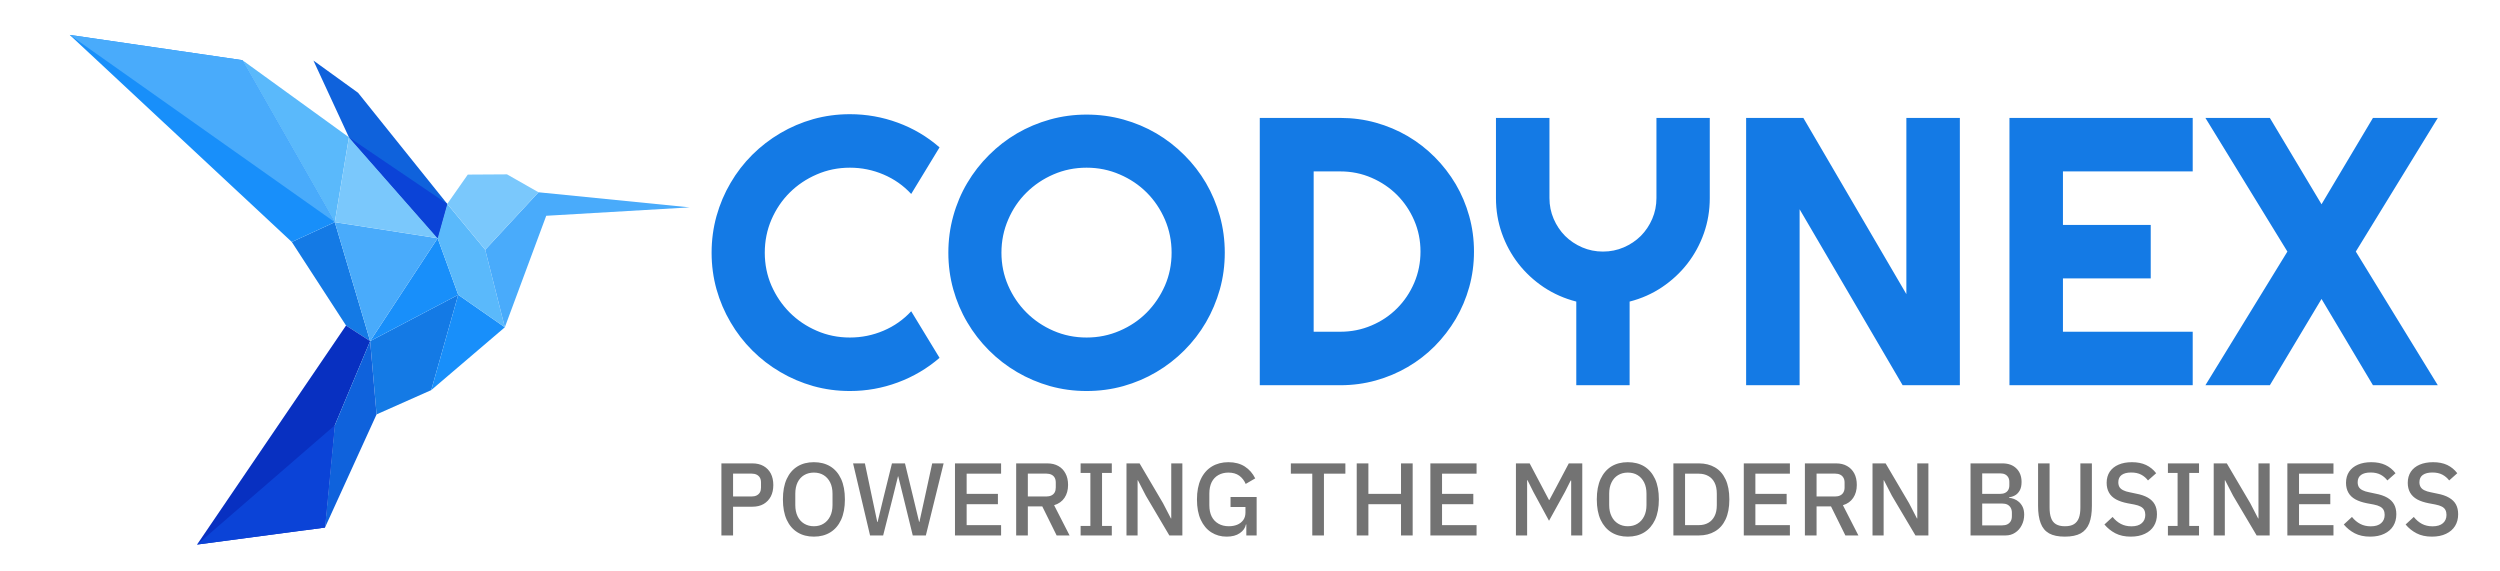 <svg xmlns="http://www.w3.org/2000/svg" viewBox="165 248 315 72"> <g transform="rotate(0 212.844 284.508)"><svg xmlns="http://www.w3.org/2000/svg" viewBox="0 0 144.629 118.905" height="64.215" width="78.107" y="252.401" x="173.79" preserveAspectRatio="xMinYMin" style="overflow: visible;"><polygon class="a" points="90.632 60.634 84.333 82.87 71.583 88.532 70.083 71.433 90.632 60.634" style="fill: #147ae5;"></polygon><polygon class="b" points="85.832 47.435 70.083 71.433 90.632 60.634 85.832 47.435" style="fill: #188ffa;"></polygon><polygon class="c" points="65.134 23.886 40.273 5.887 40.273 5.887 61.834 43.685 61.834 43.685 65.134 23.886" style="fill: #5ab9fb;"></polygon><polygon class="a" points="70.083 71.433 64.459 67.796 51.802 48.303 61.834 43.685 70.083 71.433" style="fill: #147ae5;"></polygon><polygon class="d" points="85.832 47.435 61.834 43.685 70.083 71.433 85.832 47.435" style="fill: #49abfb;"></polygon><polygon class="e" points="65.134 23.886 85.832 47.435 61.834 43.685 65.134 23.886" style="fill: #7ac8fc;"></polygon><polygon class="f" points="70.083 71.433 61.834 91.082 59.547 114.931 29.698 118.905 64.459 67.796 70.083 71.433" style="fill: #0830c1;"></polygon><polygon class="g" points="70.083 71.433 71.583 88.532 59.547 114.931 61.834 91.082 70.083 71.433" style="fill: #0f62dc;"></polygon><polygon class="b" points="90.632 60.634 101.507 68.208 84.333 82.87 90.632 60.634" style="fill: #188ffa;"></polygon><polygon class="c" points="101.507 68.208 96.927 50.118 88.075 39.424 85.832 47.435 90.632 60.634 101.507 68.208" style="fill: #5ab9fb;"></polygon><polygon class="g" points="88.075 39.424 67.267 13.499 56.848 5.973 65.134 23.886 85.832 47.435 88.075 39.424" style="fill: #0f62dc;"></polygon><polygon class="d" points="109.358 36.71 144.629 40.235 111.165 42.194 101.507 68.208 96.927 50.118 109.358 36.71" style="fill: #49abfb;"></polygon><polygon class="e" points="96.927 50.118 109.358 36.71 102.013 32.529 92.863 32.585 88.075 39.424 96.927 50.118" style="fill: #7ac8fc;"></polygon><polygon class="h" points="61.834 91.082 29.698 118.905 59.547 114.931 61.834 91.082" style="fill: #0b43d7;"></polygon><polygon class="h" points="65.134 23.886 88.075 39.424 85.832 47.435 65.134 23.886" style="fill: #0b43d7;"></polygon><polygon class="b" points="61.834 43.685 40.273 5.887 0 0 51.802 48.303 61.834 43.685" style="fill: #188ffa;"></polygon><polygon class="d" points="61.834 43.685 0 0 40.273 5.887 61.834 43.685" style="fill: #49abfb;"></polygon></svg></g> <svg y="306.236" viewBox="1.12 4.1 218.83 9.38" x="255.897" height="9.38" width="218.83" style="overflow: visible;"><g fill="#737373" fill-opacity="1" style=""><path d="M2.59 9.71L2.59 13.33L1.12 13.33L1.12 4.25L5.02 4.25Q5.85 4.25 6.44 4.59Q7.03 4.93 7.35 5.54Q7.66 6.15 7.66 6.98L7.66 6.98Q7.66 7.80 7.35 8.41Q7.03 9.02 6.44 9.37Q5.85 9.71 5.02 9.71L5.02 9.71L2.59 9.71ZM4.93 5.54L2.59 5.54L2.59 8.42L4.93 8.42Q5.29 8.42 5.56 8.29Q5.82 8.16 5.97 7.91Q6.11 7.66 6.11 7.29L6.11 7.29L6.11 6.67Q6.11 6.29 5.97 6.05Q5.82 5.80 5.56 5.67Q5.29 5.54 4.93 5.54L4.93 5.54ZM12.77 13.48L12.77 13.48Q11.58 13.48 10.71 12.94Q9.83 12.40 9.35 11.36Q8.87 10.31 8.87 8.79L8.87 8.79Q8.87 7.25 9.35 6.21Q9.83 5.17 10.71 4.63Q11.58 4.10 12.77 4.10L12.77 4.10Q13.96 4.10 14.84 4.63Q15.72 5.17 16.20 6.21Q16.68 7.25 16.68 8.79L16.68 8.79Q16.68 10.31 16.20 11.36Q15.72 12.40 14.84 12.94Q13.96 13.48 12.77 13.48ZM12.77 12.17L12.77 12.17Q13.48 12.17 14.00 11.84Q14.52 11.52 14.82 10.92Q15.12 10.32 15.12 9.50L15.12 9.50L15.12 8.07Q15.12 7.24 14.82 6.64Q14.52 6.05 14.00 5.73Q13.48 5.41 12.77 5.41L12.77 5.41Q12.08 5.41 11.54 5.73Q11.01 6.05 10.72 6.64Q10.43 7.24 10.43 8.07L10.43 8.07L10.43 9.50Q10.43 10.32 10.72 10.92Q11.01 11.52 11.54 11.84Q12.08 12.17 12.77 12.17ZM22.69 8.63L21.50 13.33L19.85 13.33L17.71 4.25L19.20 4.25L20.12 8.62L20.76 11.64L20.80 11.64L21.53 8.62L22.61 4.25L24.25 4.25L25.31 8.62L26.03 11.62L26.07 11.62L26.73 8.62L27.68 4.25L29.12 4.25L26.88 13.33L25.23 13.33L24.08 8.63L23.40 5.88L23.37 5.88L22.69 8.63ZM36.36 12.03L36.36 13.33L30.55 13.33L30.55 4.25L36.36 4.25L36.36 5.55L32.02 5.55L32.02 8.09L35.96 8.09L35.96 9.39L32.02 9.39L32.02 12.03L36.36 12.03ZM41.55 9.67L39.73 9.67L39.73 13.33L38.26 13.33L38.26 4.25L42.17 4.25Q42.99 4.25 43.57 4.58Q44.15 4.90 44.47 5.51Q44.80 6.11 44.80 6.97L44.80 6.97Q44.80 7.92 44.35 8.59Q43.90 9.26 43.04 9.52L43.04 9.52L44.99 13.33L43.36 13.33L41.55 9.67ZM39.73 5.54L39.73 8.42L42.07 8.42Q42.43 8.42 42.70 8.29Q42.97 8.16 43.11 7.91Q43.25 7.66 43.25 7.29L43.25 7.29L43.25 6.67Q43.25 6.29 43.11 6.05Q42.97 5.80 42.70 5.67Q42.43 5.54 42.07 5.54L42.07 5.54L39.73 5.54ZM50.31 12.13L50.31 13.33L46.38 13.33L46.38 12.13L47.61 12.13L47.61 5.45L46.38 5.45L46.38 4.25L50.31 4.25L50.31 5.45L49.08 5.45L49.08 12.13L50.31 12.13ZM59.20 13.33L57.56 13.33L54.60 8.32L53.60 6.38L53.56 6.38L53.56 8.36L53.56 13.33L52.16 13.33L52.16 4.25L53.81 4.25L56.76 9.26L57.76 11.19L57.80 11.19L57.80 9.22L57.80 4.25L59.20 4.25L59.20 13.33ZM68.56 13.33L67.26 13.33L67.26 11.95L67.21 11.95Q67.08 12.60 66.44 13.04Q65.81 13.48 64.78 13.48L64.78 13.48Q63.70 13.48 62.85 12.94Q62.00 12.40 61.52 11.36Q61.04 10.32 61.04 8.80L61.04 8.80Q61.04 7.28 61.53 6.23Q62.02 5.19 62.92 4.64Q63.82 4.10 65.00 4.10L65.00 4.10Q66.21 4.10 67.06 4.64Q67.91 5.19 68.38 6.14L68.38 6.14L67.18 6.84Q66.91 6.20 66.37 5.80Q65.83 5.41 65.00 5.41L65.00 5.41Q64.29 5.41 63.74 5.72Q63.19 6.03 62.89 6.62Q62.60 7.22 62.60 8.05L62.60 8.05L62.60 9.52Q62.60 10.35 62.89 10.94Q63.19 11.53 63.75 11.85Q64.30 12.17 65.05 12.17L65.05 12.17Q65.64 12.17 66.11 11.98Q66.57 11.79 66.86 11.41Q67.15 11.02 67.15 10.45L67.15 10.45L67.15 9.75L65.27 9.75L65.27 8.49L68.56 8.49L68.56 13.33ZM79.74 4.25L79.74 5.55L77.04 5.55L77.04 13.33L75.57 13.33L75.57 5.55L72.87 5.55L72.87 4.25L79.74 4.25ZM88.22 13.33L86.75 13.33L86.75 9.39L82.64 9.39L82.64 13.33L81.17 13.33L81.17 4.25L82.64 4.25L82.64 8.09L86.75 8.09L86.75 4.25L88.22 4.25L88.22 13.33ZM96.27 12.03L96.27 13.33L90.45 13.33L90.45 4.25L96.27 4.25L96.27 5.55L91.92 5.55L91.92 8.09L95.86 8.09L95.86 9.39L91.92 9.39L91.92 12.03L96.27 12.03ZM102.64 13.33L101.23 13.33L101.23 4.25L102.96 4.25L104.46 7.09L105.40 8.87L105.44 8.87L106.39 7.09L107.89 4.25L109.59 4.25L109.59 13.33L108.19 13.33L108.19 7.88L108.19 6.41L108.13 6.41L107.41 7.84L105.40 11.48L103.43 7.85L102.69 6.37L102.64 6.37L102.64 7.88L102.64 13.33ZM115.32 13.48L115.32 13.48Q114.14 13.48 113.26 12.94Q112.39 12.40 111.90 11.36Q111.42 10.31 111.42 8.79L111.42 8.79Q111.42 7.25 111.90 6.21Q112.39 5.17 113.26 4.63Q114.14 4.10 115.32 4.10L115.32 4.10Q116.52 4.10 117.40 4.63Q118.27 5.17 118.76 6.21Q119.24 7.25 119.24 8.79L119.24 8.79Q119.24 10.31 118.76 11.36Q118.27 12.40 117.40 12.94Q116.52 13.48 115.32 13.48ZM115.32 12.17L115.32 12.17Q116.04 12.17 116.56 11.84Q117.08 11.52 117.38 10.92Q117.68 10.32 117.68 9.50L117.68 9.50L117.68 8.07Q117.68 7.24 117.38 6.64Q117.08 6.05 116.56 5.73Q116.04 5.41 115.32 5.41L115.32 5.41Q114.63 5.41 114.10 5.73Q113.57 6.05 113.28 6.64Q112.98 7.24 112.98 8.07L112.98 8.07L112.98 9.50Q112.98 10.32 113.28 10.92Q113.57 11.52 114.10 11.84Q114.63 12.17 115.32 12.17ZM124.28 13.33L121.07 13.33L121.07 4.25L124.28 4.25Q125.44 4.25 126.30 4.75Q127.17 5.25 127.64 6.26Q128.12 7.27 128.12 8.79L128.12 8.79Q128.12 10.31 127.64 11.32Q127.17 12.32 126.30 12.82Q125.44 13.33 124.28 13.33L124.28 13.33ZM122.54 5.55L122.54 12.03L124.28 12.03Q124.96 12.03 125.47 11.74Q125.98 11.45 126.26 10.89Q126.54 10.34 126.54 9.52L126.54 9.52L126.54 8.06Q126.54 7.24 126.26 6.68Q125.98 6.12 125.47 5.84Q124.96 5.55 124.28 5.55L124.28 5.55L122.54 5.55ZM135.75 12.03L135.75 13.33L129.94 13.33L129.94 4.25L135.75 4.25L135.75 5.55L131.40 5.55L131.40 8.09L135.34 8.09L135.34 9.39L131.40 9.39L131.40 12.03L135.75 12.03ZM140.93 9.67L139.11 9.67L139.11 13.33L137.64 13.33L137.64 4.25L141.56 4.25Q142.38 4.25 142.95 4.58Q143.53 4.90 143.86 5.51Q144.18 6.11 144.18 6.97L144.18 6.97Q144.18 7.92 143.73 8.59Q143.29 9.26 142.43 9.52L142.43 9.52L144.38 13.33L142.74 13.33L140.93 9.67ZM139.11 5.54L139.11 8.42L141.45 8.42Q141.82 8.42 142.08 8.29Q142.35 8.16 142.49 7.91Q142.64 7.66 142.64 7.29L142.64 7.29L142.64 6.67Q142.64 6.29 142.49 6.05Q142.35 5.80 142.08 5.67Q141.82 5.54 141.45 5.54L141.45 5.54L139.11 5.54ZM153.20 13.33L151.57 13.33L148.60 8.32L147.60 6.38L147.56 6.38L147.56 8.36L147.56 13.33L146.16 13.33L146.16 4.25L147.81 4.25L150.76 9.26L151.76 11.19L151.80 11.19L151.80 9.22L151.80 4.25L153.20 4.25L153.20 13.33ZM162.93 13.33L158.51 13.33L158.51 4.25L162.53 4.25Q163.64 4.25 164.29 4.89Q164.94 5.53 164.94 6.59L164.94 6.59Q164.94 7.27 164.70 7.68Q164.46 8.09 164.11 8.28Q163.75 8.48 163.37 8.52L163.37 8.52L163.37 8.59Q163.66 8.61 163.98 8.73Q164.31 8.85 164.60 9.10Q164.89 9.35 165.08 9.74Q165.27 10.14 165.27 10.71L165.27 10.71Q165.27 11.44 164.96 12.04Q164.66 12.64 164.13 12.98Q163.61 13.33 162.93 13.33L162.93 13.33ZM162.50 9.31L159.98 9.31L159.98 12.06L162.50 12.06Q162.88 12.06 163.15 11.93Q163.42 11.79 163.57 11.54Q163.72 11.28 163.72 10.91L163.72 10.91L163.72 10.46Q163.72 10.10 163.57 9.84Q163.42 9.58 163.15 9.44Q162.88 9.31 162.50 9.31L162.50 9.31ZM162.25 5.51L159.98 5.51L159.98 8.09L162.25 8.09Q162.62 8.09 162.87 7.96Q163.12 7.84 163.26 7.60Q163.40 7.36 163.40 7.01L163.40 7.01L163.40 6.59Q163.40 6.25 163.26 6.01Q163.12 5.77 162.87 5.64Q162.62 5.51 162.25 5.51L162.25 5.51ZM167.02 9.61L167.02 4.25L168.47 4.25L168.47 9.84Q168.47 10.61 168.66 11.13Q168.84 11.65 169.27 11.91Q169.70 12.17 170.40 12.17L170.40 12.17Q171.12 12.17 171.54 11.91Q171.96 11.65 172.16 11.13Q172.35 10.61 172.35 9.84L172.35 9.84L172.35 4.25L173.80 4.25L173.80 9.61Q173.80 10.93 173.47 11.79Q173.13 12.65 172.39 13.07Q171.64 13.48 170.39 13.48L170.39 13.48Q169.14 13.48 168.41 13.07Q167.67 12.65 167.35 11.79Q167.02 10.93 167.02 9.61L167.02 9.61ZM178.70 13.48L178.70 13.48Q177.57 13.48 176.76 13.06Q175.96 12.64 175.38 11.95L175.38 11.95L176.41 11.00Q176.88 11.58 177.46 11.88Q178.04 12.18 178.78 12.18L178.78 12.18Q179.65 12.18 180.09 11.78Q180.53 11.39 180.53 10.74L180.53 10.74Q180.53 10.39 180.40 10.13Q180.27 9.87 179.96 9.70Q179.65 9.53 179.13 9.43L179.13 9.43L178.32 9.28Q177.44 9.11 176.85 8.79Q176.25 8.46 175.96 7.94Q175.66 7.41 175.66 6.70L175.66 6.70Q175.66 5.89 176.05 5.30Q176.44 4.72 177.16 4.41Q177.88 4.10 178.84 4.10L178.84 4.10Q179.87 4.10 180.62 4.45Q181.38 4.81 181.90 5.49L181.90 5.49L180.87 6.40Q180.52 5.94 180.01 5.67Q179.50 5.40 178.75 5.40L178.75 5.40Q177.97 5.40 177.55 5.71Q177.13 6.02 177.13 6.62L177.13 6.62Q177.13 6.99 177.28 7.24Q177.44 7.49 177.76 7.64Q178.07 7.80 178.56 7.89L178.56 7.89L179.36 8.06Q180.27 8.23 180.86 8.57Q181.44 8.91 181.72 9.42Q182.00 9.93 182.00 10.66L182.00 10.66Q182.00 11.51 181.61 12.14Q181.22 12.77 180.48 13.12Q179.74 13.48 178.70 13.48ZM187.30 12.13L187.30 13.33L183.38 13.33L183.38 12.13L184.60 12.13L184.60 5.45L183.38 5.45L183.38 4.25L187.30 4.25L187.30 5.45L186.07 5.45L186.07 12.13L187.30 12.13ZM196.20 13.33L194.56 13.33L191.59 8.32L190.59 6.38L190.55 6.38L190.55 8.36L190.55 13.33L189.15 13.33L189.15 4.25L190.80 4.25L193.75 9.26L194.75 11.19L194.79 11.19L194.79 9.22L194.79 4.25L196.20 4.25L196.20 13.33ZM204.24 12.03L204.24 13.33L198.43 13.33L198.43 4.25L204.24 4.25L204.24 5.55L199.90 5.55L199.90 8.09L203.84 8.09L203.84 9.39L199.90 9.39L199.90 12.03L204.24 12.03ZM208.86 13.48L208.86 13.48Q207.73 13.48 206.92 13.06Q206.12 12.64 205.54 11.95L205.54 11.95L206.57 11.00Q207.04 11.58 207.62 11.88Q208.20 12.18 208.94 12.18L208.94 12.18Q209.81 12.18 210.25 11.78Q210.69 11.39 210.69 10.74L210.69 10.74Q210.69 10.39 210.56 10.13Q210.43 9.87 210.12 9.70Q209.81 9.53 209.29 9.43L209.29 9.43L208.48 9.28Q207.60 9.11 207.01 8.79Q206.41 8.46 206.12 7.94Q205.82 7.41 205.82 6.70L205.82 6.70Q205.82 5.89 206.21 5.30Q206.60 4.72 207.32 4.41Q208.04 4.10 209.00 4.10L209.00 4.10Q210.03 4.10 210.78 4.45Q211.54 4.81 212.06 5.49L212.06 5.49L211.03 6.40Q210.68 5.94 210.17 5.67Q209.66 5.40 208.91 5.40L208.91 5.40Q208.13 5.40 207.71 5.71Q207.29 6.02 207.29 6.62L207.29 6.62Q207.29 6.99 207.44 7.24Q207.60 7.49 207.92 7.64Q208.23 7.80 208.72 7.89L208.72 7.89L209.52 8.06Q210.43 8.23 211.02 8.57Q211.60 8.91 211.88 9.42Q212.16 9.93 212.16 10.66L212.16 10.66Q212.16 11.51 211.77 12.14Q211.38 12.77 210.64 13.12Q209.90 13.48 208.86 13.48ZM216.65 13.48L216.65 13.48Q215.51 13.48 214.71 13.06Q213.90 12.64 213.33 11.95L213.33 11.95L214.36 11.00Q214.83 11.58 215.40 11.88Q215.98 12.18 216.72 12.18L216.72 12.18Q217.59 12.18 218.04 11.78Q218.48 11.39 218.48 10.74L218.48 10.74Q218.48 10.39 218.35 10.13Q218.22 9.87 217.91 9.70Q217.59 9.53 217.07 9.43L217.07 9.43L216.27 9.28Q215.38 9.11 214.79 8.79Q214.20 8.46 213.90 7.94Q213.60 7.41 213.60 6.70L213.60 6.70Q213.60 5.89 213.99 5.30Q214.38 4.72 215.10 4.41Q215.83 4.10 216.79 4.10L216.79 4.10Q217.82 4.10 218.57 4.45Q219.32 4.81 219.84 5.49L219.84 5.49L218.82 6.40Q218.47 5.94 217.96 5.67Q217.45 5.40 216.70 5.40L216.70 5.40Q215.92 5.40 215.49 5.71Q215.07 6.02 215.07 6.62L215.07 6.62Q215.07 6.99 215.23 7.24Q215.38 7.49 215.70 7.64Q216.02 7.80 216.50 7.89L216.50 7.89L217.31 8.06Q218.22 8.23 218.80 8.57Q219.39 8.91 219.67 9.42Q219.95 9.93 219.95 10.66L219.95 10.66Q219.95 11.51 219.56 12.14Q219.17 12.77 218.43 13.12Q217.69 13.48 216.65 13.48Z" transform="translate(0, 0)"></path></g></svg> <g transform="rotate(0 363.412 279.828)"><svg y="262.388" viewBox="1.29 13.22 217.5 34.88" x="254.662" height="34.88" width="217.5" style="overflow: visible;"><g fill="#147ae5" fill-opacity="1" style=""><path d="M26.44 38.05L30.01 43.92Q27.67 45.94 24.75 47.02Q21.84 48.10 18.72 48.10L18.72 48.10Q16.32 48.10 14.10 47.48Q11.88 46.85 9.95 45.71Q8.01 44.58 6.41 42.98Q4.81 41.38 3.68 39.44Q2.54 37.51 1.91 35.29Q1.29 33.07 1.29 30.67L1.29 30.67Q1.29 28.28 1.91 26.05Q2.54 23.81 3.68 21.88Q4.81 19.94 6.41 18.34Q8.01 16.75 9.95 15.61Q11.88 14.47 14.10 13.84Q16.32 13.22 18.72 13.22L18.72 13.22Q21.84 13.22 24.75 14.29Q27.67 15.36 30.01 17.40L30.01 17.40L26.44 23.27Q24.97 21.68 22.95 20.82Q20.93 19.96 18.72 19.96L18.72 19.96Q16.49 19.96 14.54 20.81Q12.59 21.65 11.13 23.10Q9.68 24.54 8.83 26.50Q7.99 28.46 7.99 30.67L7.99 30.67Q7.99 32.88 8.83 34.82Q9.68 36.75 11.13 38.21Q12.59 39.67 14.54 40.51Q16.49 41.36 18.72 41.36L18.72 41.36Q20.93 41.36 22.95 40.50Q24.97 39.64 26.44 38.05L26.44 38.05ZM65.95 30.67L65.95 30.67Q65.95 33.07 65.33 35.29Q64.70 37.51 63.58 39.44Q62.45 41.38 60.85 42.98Q59.25 44.58 57.33 45.71Q55.40 46.85 53.17 47.48Q50.94 48.10 48.54 48.10L48.54 48.10Q46.15 48.10 43.93 47.48Q41.71 46.85 39.77 45.71Q37.84 44.58 36.24 42.98Q34.64 41.38 33.50 39.44Q32.36 37.51 31.74 35.29Q31.12 33.07 31.12 30.67L31.12 30.67Q31.12 28.28 31.74 26.05Q32.36 23.81 33.50 21.89Q34.64 19.96 36.24 18.37Q37.84 16.77 39.77 15.64Q41.71 14.51 43.93 13.89Q46.15 13.27 48.54 13.27L48.54 13.27Q50.94 13.27 53.17 13.89Q55.40 14.51 57.33 15.64Q59.25 16.77 60.85 18.37Q62.45 19.96 63.58 21.89Q64.70 23.81 65.33 26.05Q65.95 28.28 65.95 30.67ZM59.25 30.67L59.25 30.67Q59.25 28.46 58.41 26.50Q57.56 24.54 56.12 23.10Q54.67 21.65 52.71 20.81Q50.75 19.96 48.54 19.96L48.54 19.96Q46.31 19.96 44.36 20.81Q42.42 21.65 40.96 23.10Q39.50 24.54 38.66 26.50Q37.81 28.46 37.81 30.67L37.81 30.67Q37.81 32.88 38.66 34.82Q39.50 36.75 40.96 38.21Q42.42 39.67 44.36 40.51Q46.31 41.36 48.54 41.36L48.54 41.36Q50.75 41.36 52.71 40.51Q54.67 39.67 56.12 38.21Q57.56 36.75 58.41 34.82Q59.25 32.88 59.25 30.67ZM97.35 30.53L97.35 30.53Q97.35 32.86 96.75 35.01Q96.15 37.15 95.05 39.02Q93.94 40.89 92.42 42.43Q90.89 43.97 89.01 45.07Q87.13 46.17 84.98 46.77Q82.83 47.37 80.51 47.37L80.51 47.37L70.36 47.37L70.36 13.69L80.51 13.69Q82.83 13.69 84.98 14.29Q87.13 14.89 89.01 15.99Q90.89 17.10 92.42 18.64Q93.94 20.17 95.05 22.04Q96.15 23.91 96.75 26.06Q97.35 28.21 97.35 30.53ZM90.61 30.53L90.61 30.53Q90.61 28.44 89.82 26.61Q89.03 24.78 87.66 23.40Q86.29 22.03 84.44 21.23Q82.60 20.43 80.51 20.43L80.51 20.43L77.15 20.43L77.15 40.63L80.51 40.63Q82.60 40.63 84.44 39.84Q86.29 39.06 87.66 37.68Q89.03 36.31 89.82 34.47Q90.61 32.62 90.61 30.53ZM116.96 36.83L116.96 47.37L110.24 47.37L110.24 36.83Q108.01 36.26 106.14 35.02Q104.28 33.77 102.94 32.05Q101.60 30.32 100.86 28.22Q100.12 26.12 100.12 23.79L100.12 23.79L100.12 13.69L106.86 13.69L106.86 23.79Q106.86 25.18 107.39 26.41Q107.92 27.64 108.83 28.56Q109.75 29.47 110.98 30.00Q112.21 30.53 113.60 30.53L113.60 30.53Q114.99 30.53 116.22 30.00Q117.45 29.47 118.37 28.56Q119.28 27.64 119.81 26.41Q120.34 25.18 120.34 23.79L120.34 23.79L120.34 13.69L127.06 13.69L127.06 23.79Q127.06 26.12 126.32 28.22Q125.58 30.32 124.24 32.05Q122.90 33.77 121.04 35.02Q119.19 36.26 116.96 36.83L116.96 36.83ZM158.57 13.69L158.57 47.37L151.36 47.37L138.38 25.20L138.38 47.37L131.64 47.37L131.64 13.69L138.85 13.69L151.83 35.89L151.83 13.69L158.57 13.69ZM187.91 40.63L187.91 47.37L164.82 47.37L164.82 13.69L187.91 13.69L187.91 20.43L171.56 20.43L171.56 27.17L182.62 27.17L182.62 33.91L171.56 33.91L171.56 40.63L187.91 40.63ZM208.46 30.53L218.79 47.37L210.62 47.37L204.14 36.50L197.63 47.37L189.51 47.37L199.84 30.53L189.51 13.69L197.63 13.69L204.14 24.57L210.62 13.69L218.79 13.69L208.46 30.53Z" transform="translate(0, 0)"></path></g></svg></g></svg>